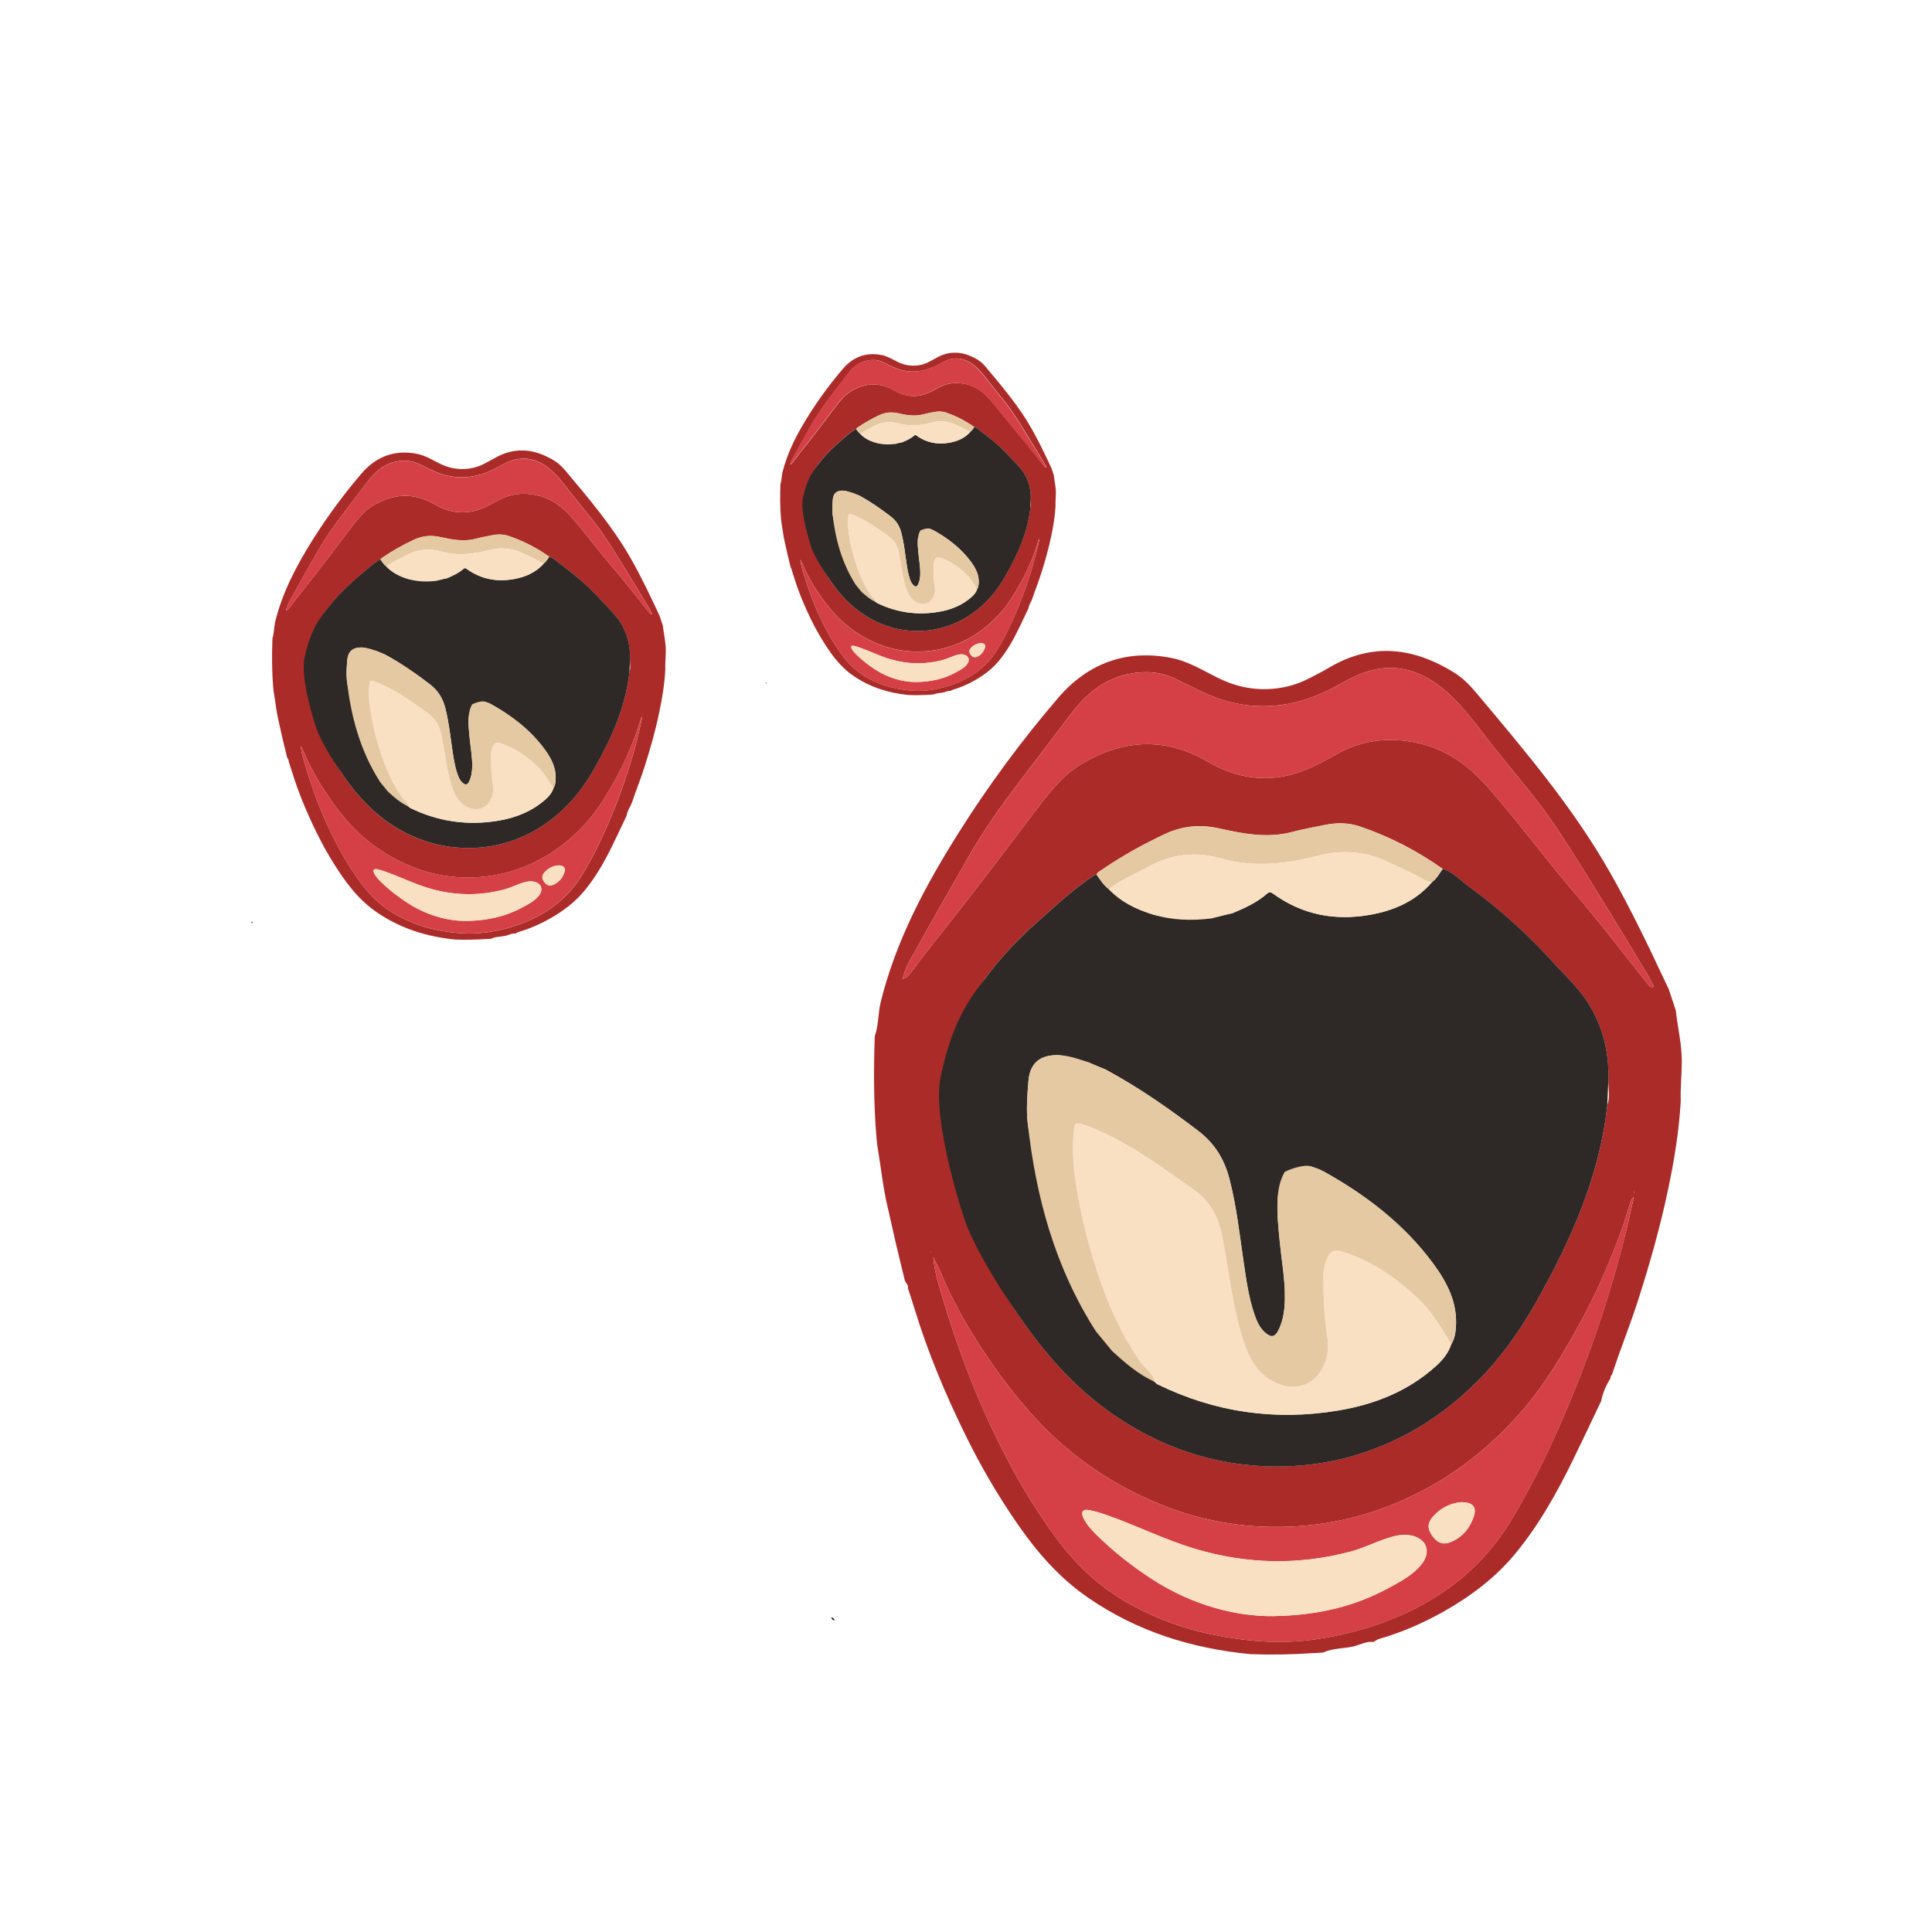 <?xml version="1.0" encoding="UTF-8"?> <svg xmlns="http://www.w3.org/2000/svg" xmlns:xlink="http://www.w3.org/1999/xlink" version="1.1" id="Calque_1" x="0px" y="0px" viewBox="0 0 425.2 425.2" style="enable-background:new 0 0 425.2 425.2;" xml:space="preserve"> <style type="text/css"> .st0{fill:#AB2B29;} .st1{fill:#2E2926;} .st2{fill:#D44045;} .st3{fill:#E5C9A3;} .st4{fill:#FAE0C2;} </style> <g> <path class="st0" d="M204.87,275.57l0.06,0.12l0.06-0.12H204.87z M359.73,262.42c-0.04-0.07-0.09-0.14-0.13-0.21 c-0.03,0.04-0.08,0.09-0.07,0.11c0.03,0.07,0.08,0.14,0.12,0.21C359.67,262.5,359.7,262.47,359.73,262.42 M359.6,263.43 c-0.75,0.56-0.73,1.05-0.86,1.47c-0.84,2.6-1.58,5.23-2.57,7.77c-2.38,6.14-4.96,12.18-8.14,17.97 c-3.83,6.99-7.85,13.86-13.07,19.88c-6.19,7.12-13.36,13.07-21.8,17.51c-8.61,4.53-17.7,7.18-27.33,7.85 c-10.37,0.72-20.52-0.78-30.17-4.68c-10.47-4.24-19.69-10.38-27.45-18.7c-4.39-4.71-8.24-9.8-11.79-15.15 c-3.65-5.52-6.88-11.25-9.42-17.36c-0.47-1.13-1.06-2.2-1.6-3.3c0.15,1.98,0.57,3.87,1.1,5.72c2.83,9.88,6.18,19.58,10.42,28.96 c4.37,9.66,9.42,18.9,15.76,27.43c4.46,6,9.87,10.93,16.4,14.46c5.43,2.93,11.21,5.1,17.3,6.38c7.73,1.63,15.52,2.28,23.34,1.12 c6.8-1.01,13.39-2.84,19.7-5.76c9.71-4.51,17.5-11.09,23.05-20.24c5.86-9.67,10.54-19.9,14.71-30.4 c4.04-10.17,7.41-20.53,10.12-31.12C358.12,270.11,358.79,266.93,359.6,263.43 M210.88,262.63c0.6,2.57,1.57,5.03,2.61,7.43 c3.16,7.26,7,14.16,11.54,20.66c5.85,8.38,12.66,15.79,21.23,21.43c11.08,7.29,23.27,10.92,36.55,10.57 c5.45-0.14,10.81-0.99,16.07-2.63c10.15-3.17,18.84-8.65,26.3-16.14c5.17-5.19,9.38-11.13,12.96-17.5 c7.6-13.52,13.9-27.52,15.59-43.18c0.67-1.85,0.21-3.75,0.24-5.62c0.18-6.06-1.2-11.7-4.46-16.88c-2.26-3.59-5.41-6.4-8.22-9.5 c-5.45-6.03-11.54-11.39-18.09-16.19c-1.84-1.35-3.41-3.14-5.7-3.85c-5.6-3.99-11.65-7.1-18.15-9.32 c-2.52-0.86-5.13-0.89-7.74-0.36c-2.38,0.49-4.79,0.9-7.14,1.53c-5.5,1.48-10.85,0.42-16.21-0.77c-4.14-0.92-8.09-0.55-11.98,1.29 c-4.85,2.29-9.51,4.88-13.93,7.92c-0.38,0.26-0.83,0.48-1.01,0.96c-0.44,0.02-0.74,0.28-1.09,0.52c-4.35,3-8.21,6.57-12.14,10.08 c-4.22,3.77-8.06,7.89-11.39,12.39c-4.58,6.2-7.55,13.17-8.54,20.95c-1.03,8.08-0.39,15.96,2.02,23.73 C210.15,261.06,210.65,261.81,210.88,262.63 M198.73,215.42c0.96-0.21,1.43-1.01,1.98-1.7c1.6-2.06,3.13-4.17,4.76-6.21 c7.54-9.39,14.78-19.01,22.05-28.59c2.98-3.92,5.92-7.97,10.19-10.59c9.19-5.61,18.55-6.28,28.12-0.7 c5.27,3.07,10.95,4.4,17.11,3.14c4.17-0.85,7.79-2.84,11.41-4.87c5.86-3.29,12.08-3.77,18.45-2.19c5.96,1.48,10.68,5.05,14.69,9.6 c6.59,7.47,12.46,15.53,18.95,23.09c5.64,6.57,10.86,13.5,16.28,20.26c0.27,0.34,0.52,0.8,1.31,0.49 c-0.64-1.15-1.19-2.25-1.83-3.31c-4-6.59-7.95-13.22-12.06-19.75c-3.5-5.57-6.88-11.23-10.85-16.51c-3.82-5.08-8-9.86-11.88-14.88 c-2.78-3.61-5.52-7.32-8.93-10.36c-5.25-4.68-11.33-6.74-18.26-4.33c-2.56,0.89-4.9,2.4-7.34,3.63 c-7.08,3.58-14.45,4.82-22.26,2.85c-4.32-1.09-8.14-3.31-12.12-5.18c-3.39-1.59-6.93-1.68-10.44-0.91 c-5.18,1.14-9.01,4.37-12.17,8.48c-3.72,4.85-7.37,9.75-11.09,14.59c-4.35,5.65-8.44,11.46-11.96,17.66 c-3.67,6.44-7.38,12.87-10.96,19.36c-1.22,2.2-2.65,4.34-3.21,6.87c-0.03,0.03-0.06,0.06-0.1,0.09c0.02,0.02,0.04,0.04,0.07,0.06 C198.67,215.49,198.7,215.46,198.73,215.42 M193.76,220.83c3.29-13.59,9.8-25.75,17.14-37.43c6.58-10.47,13.95-20.44,22-29.83 c6.52-7.59,14.94-10.73,24.94-8.76c3.71,0.73,6.94,2.77,10.29,4.42c4.82,2.38,9.84,3.05,15.08,1.88c1.69-0.38,3.3-0.99,4.84-1.78 c1.53-0.79,3.07-1.57,4.56-2.45c9.4-5.53,18.53-4.38,27.44,1.15c1.98,1.23,3.6,2.95,5.08,4.72c10.47,12.48,21.01,24.9,29.13,39.13 c4.8,8.42,8.94,17.17,13.05,25.94c0.51,1.54,1.01,3.07,1.51,4.6c0.39,3.69,1.31,7.3,1.31,11.07c0,2.96-0.33,5.91-0.23,8.87 c-0.36,6.49-1.42,12.89-2.74,19.22c-1.75,8.34-4.07,16.55-6.67,24.67c-1.31,4.08-2.86,8.08-4.3,12.12 c-0.48,1.39-0.95,2.78-1.43,4.18c-0.27,0.19-0.32,0.48-0.32,0.78c-0.98,1.56-1.7,3.22-2.06,5.03c-2.03,4.25-4.03,8.51-6.09,12.73 c-3.63,7.44-7.66,14.67-12.98,21.05c-4.31,5.17-9.66,9.17-15.51,12.49c-4.53,2.56-9.27,4.63-14.28,6.07 c-0.44,0.13-0.83,0.44-1.24,0.67c-1.47-0.2-2.8,0.54-4.13,0.9c-2.28,0.63-4.73,0.37-6.91,1.42c0,0-0.01,0-0.01,0 c-0.59,0.04-1.18,0.08-1.77,0.12c-0.25,0.01-0.49,0.02-0.74,0.02c-4.5,0.32-9,0.38-13.51,0.22c-12.95-1.24-25.01-5.01-35.79-12.46 c-6.11-4.22-10.94-9.67-15.18-15.76c-4.49-6.43-8.42-13.16-11.85-20.18c-4.34-8.86-8.16-17.95-11.05-27.4 c-0.48-1.58-1.01-3.15-1.52-4.72c0.17-0.74-0.5-1.15-0.69-1.75c-0.62-2.57-1.26-5.14-1.87-7.71c-0.68-2.93-1.3-5.86-1.99-8.78 c-0.96-4.08-1.35-8.27-2.07-12.39c-0.14-0.81-0.23-1.64-0.3-2.47c-0.63-7.45-0.64-14.92-0.38-22.4 C193.37,225.7,193.24,223.21,193.76,220.83"></path> <path class="st1" d="M243.69,235.59c0.13-0.19-8.39-3.31-10.75-3.36c-4.05-0.1-6.3,1.73-6.61,5.79c-0.23,3.01-0.49,6.04-0.16,9.07 c1.79,16.36,24.35,55.43,27.94,57.02c0.22,0.19,0.41,0.44,0.67,0.56c12.62,6.17,25.89,8.07,39.72,5.76 c7.99-1.33,15.34-4.22,21.46-9.72c1.51-1.36,2.81-2.89,3.44-4.89c0.71-1.08,0.9-2.3,1.01-3.54c0.46-5.51-1.93-10.06-5.04-14.27 c-6.41-8.64-14.75-15.02-24.08-20.2c-0.87-0.48-1.85-0.8-2.8-1.11c-1.77-0.58-7.12,4.8-7.26,6.73c-0.25,3.34,0.12,6.65,0.44,9.96 c0.4,4.08,1.16,8.13,1.12,12.25c-0.02,2.4-0.3,4.75-1.33,6.95c-0.82,1.75-1.71,1.91-3.14,0.59c-1.22-1.13-1.82-2.62-2.32-4.16 c-1.24-3.75-1.76-7.64-2.33-11.52c-0.89-6.05-1.55-12.14-3.1-18.09c-1.12-4.29-3.24-7.76-6.84-10.51 C257.33,244.02,250.77,239.43,243.69,235.59 M353.73,243.28c-1.69,15.66-7.99,29.66-15.59,43.18c-3.58,6.37-7.78,12.31-12.96,17.5 c-7.46,7.49-16.15,12.97-26.3,16.14c-5.26,1.64-10.62,2.48-16.07,2.63c-13.27,0.35-25.47-3.28-36.55-10.57 c-8.57-5.64-15.38-13.05-21.23-21.43c-4.54-6.51-8.9-13.21-12.06-20.48c-1.04-2.4-7.97-23.97-5.95-33.25 c1.63-7.5,3.75-14.21,9.7-21.52c3.32-4.5,7.17-8.62,11.39-12.39c3.93-3.52,7.78-7.08,12.14-10.08c0.35-0.24,0.65-0.49,1.09-0.52 c0.8,1.15,1.57,2.33,2.7,3.2c2.65,2.78,5.97,4.41,9.58,5.53c4.27,1.32,17.88,0,17.66-0.27c2.69-1.12,5.34-2.33,7.56-4.27 c0.61-0.54,0.95-0.31,1.48,0.08c6.32,4.56,13.4,5.88,20.98,4.6c5.38-0.91,10.24-2.99,13.9-7.27c1.04-0.74,1.58-1.88,2.32-2.87 c2.28,0.71,3.86,2.5,5.7,3.85c6.55,4.8,12.63,10.17,18.08,16.19c2.8,3.1,5.96,5.91,8.22,9.5c3.26,5.18,4.64,10.82,4.45,16.88"></path> <path class="st2" d="M321.47,330.61c-2.1,0.22-4.35,1.17-6.07,3.14c-1.33,1.52-1.3,2.78-0.01,4.48c1.13,1.5,2.46,1.84,4.23,1.01 c2.38-1.12,3.92-3.03,4.73-5.49C325.05,331.65,324.17,330.57,321.47,330.61 M280.18,355.68c10.23-0.18,18.16-2.25,25.55-6.26 c2.59-1.41,5.26-2.8,7.16-5.2c2.14-2.73,1.09-5.58-2.3-6.28c-2.07-0.43-4.02,0.16-5.93,0.82c-2.41,0.84-4.73,1.98-7.19,2.65 c-11.54,3.12-23.06,2.87-34.49-0.55c-6.67-2-12.91-5.15-19.48-7.44c-1.23-0.43-2.48-0.84-3.76-1.07c-1.44-0.27-1.92,0.4-1.3,1.72 c0.67,1.41,1.72,2.56,2.82,3.65c3.8,3.77,8,7.06,12.49,9.95C262.34,353.19,271.79,355.76,280.18,355.68 M359.6,263.43 c-0.81,3.5-1.48,6.67-2.28,9.81c-2.7,10.59-6.08,20.95-10.12,31.12c-4.18,10.5-8.86,20.74-14.72,30.41 c-5.55,9.15-13.33,15.73-23.04,20.24c-6.31,2.93-12.9,4.75-19.71,5.76c-7.82,1.16-15.6,0.51-23.34-1.12 c-6.09-1.29-11.87-3.46-17.3-6.38c-6.54-3.53-11.95-8.46-16.41-14.46c-6.34-8.53-11.38-17.77-15.76-27.43 c-4.25-9.38-7.59-19.08-10.42-28.96c-0.53-1.86-0.95-3.74-1.1-5.73c0.54,1.1,1.13,2.18,1.6,3.3c2.55,6.11,5.77,11.85,9.42,17.36 c3.54,5.35,7.39,10.45,11.79,15.15c7.75,8.31,16.98,14.46,27.45,18.7c9.66,3.91,19.8,5.4,30.17,4.68 c9.63-0.67,18.73-3.33,27.33-7.85c8.44-4.44,15.61-10.39,21.8-17.51c5.23-6.02,9.25-12.89,13.07-19.88 c3.17-5.8,5.75-11.84,8.14-17.97c0.99-2.54,1.73-5.17,2.57-7.77C358.87,264.48,358.85,263.99,359.6,263.43"></path> <path class="st2" d="M198.67,215.37c0.56-2.53,1.99-4.66,3.21-6.87c3.58-6.5,7.29-12.91,10.96-19.36 c3.53-6.2,7.62-12.01,11.96-17.66c3.73-4.84,7.37-9.74,11.09-14.59c3.15-4.11,6.99-7.35,12.17-8.48c3.52-0.77,7.05-0.68,10.44,0.91 c3.98,1.86,7.8,4.08,12.12,5.17c7.81,1.98,15.17,0.73,22.26-2.85c2.44-1.23,4.78-2.74,7.34-3.63c6.93-2.41,13-0.35,18.26,4.33 c3.41,3.04,6.15,6.75,8.93,10.36c3.88,5.03,8.06,9.81,11.88,14.89c3.97,5.28,7.35,10.93,10.85,16.51 c4.11,6.53,8.06,13.16,12.06,19.75c0.64,1.05,1.19,2.15,1.82,3.31c-0.78,0.3-1.03-0.16-1.3-0.49 c-5.41-6.76-10.63-13.69-16.28-20.26c-6.49-7.56-12.36-15.62-18.95-23.09c-4.02-4.55-8.74-8.12-14.69-9.6 c-6.37-1.58-12.59-1.1-18.45,2.19c-3.62,2.03-7.24,4.03-11.41,4.87c-6.16,1.25-11.84-0.08-17.11-3.15 c-9.57-5.57-18.93-4.91-28.12,0.71c-4.27,2.61-7.22,6.66-10.19,10.59c-7.28,9.59-14.52,19.2-22.05,28.59 c-1.63,2.03-3.17,4.15-4.77,6.21c-0.54,0.69-1.01,1.49-1.98,1.7L198.67,215.37z"></path> <path class="st3" d="M244.04,195.7c-1.13-0.87-1.9-2.05-2.7-3.2c0.19-0.48,0.63-0.7,1.01-0.97c4.42-3.03,9.08-5.63,13.93-7.92 c3.89-1.84,7.85-2.21,11.98-1.29c5.36,1.19,10.7,2.25,16.21,0.77c2.35-0.63,4.75-1.04,7.14-1.53c2.61-0.54,5.22-0.51,7.74,0.36 c6.5,2.22,12.55,5.33,18.15,9.32c-0.74,0.99-1.28,2.13-2.32,2.87c-0.61,0.01-1.18-0.12-1.7-0.44c-2.39-1.46-5-2.5-7.5-3.73 c-5.05-2.49-10.32-3.04-15.76-1.63c-7.15,1.85-14.25,2.67-21.56,0.61c-5.37-1.51-10.67-1.02-15.69,1.73 C249.98,192.29,246.76,193.56,244.04,195.7"></path> <path class="st2" d="M359.73,262.42c-0.03,0.04-0.05,0.08-0.08,0.12c-0.04-0.07-0.1-0.13-0.12-0.21c-0.01-0.03,0.05-0.08,0.08-0.12 C359.64,262.29,359.69,262.36,359.73,262.42"></path> </g> <polygon class="st2" points="204.87,275.57 204.93,275.69 204.98,275.57 "></polygon> <g> <path class="st2" d="M198.73,215.42c-0.03,0.03-0.06,0.07-0.09,0.1c-0.02-0.02-0.04-0.04-0.06-0.06c0.03-0.03,0.06-0.06,0.1-0.09 L198.73,215.42"></path> <path class="st1" d="M182.95,355.94c0.42,0.05,0.66,0.29,0.73,0.7C183.26,356.6,183.01,356.36,182.95,355.94"></path> <path class="st4" d="M319.4,295.82c-0.63,2-1.93,3.53-3.44,4.89c-6.12,5.5-13.47,8.39-21.46,9.72c-13.84,2.31-27.1,0.41-39.72-5.76 c-0.25-0.12-0.44-0.37-0.67-0.56c-0.38-1.88-2.07-2.83-3.07-4.26c-4.16-5.93-7.07-12.47-9.36-19.29 c-2.23-6.65-3.88-13.44-4.95-20.38c-0.61-3.95-0.8-7.89-0.34-11.87c0.12-1.01,0.56-1.18,1.43-0.95c1.67,0.44,3.25,1.14,4.82,1.86 c7.21,3.32,13.55,8,19.99,12.56c3.72,2.63,5.55,6.07,6.38,10.41c1.39,7.21,2.14,14.54,4.24,21.62c1.22,4.13,2.78,8,6.83,10.19 c3.82,2.06,7.88,1.42,10.14-1.58c1.8-2.4,2.37-5.2,1.9-8.11c-0.72-4.47-0.85-8.97-0.87-13.48c0-1.39,0.38-2.71,0.9-3.97 c0.57-1.39,1.49-1.92,3.11-1.42c6.46,1.98,11.85,5.69,16.7,10.24C315.05,288.57,317.21,292.22,319.4,295.82"></path> <path class="st3" d="M319.4,295.82c-2.19-3.61-4.34-7.26-7.44-10.16c-4.86-4.55-10.24-8.26-16.7-10.24 c-1.62-0.5-2.54,0.04-3.11,1.42c-0.53,1.26-0.91,2.59-0.9,3.97c0.01,4.51,0.14,9.01,0.87,13.48c0.47,2.92-0.1,5.71-1.9,8.11 c-2.25,3.01-6.32,3.64-10.14,1.58c-4.05-2.19-5.61-6.06-6.83-10.19c-2.1-7.07-2.85-14.41-4.24-21.62 c-0.84-4.34-2.66-7.78-6.38-10.41c-6.44-4.56-12.78-9.24-19.99-12.56c-1.56-0.72-3.14-1.41-4.82-1.86 c-0.87-0.23-1.31-0.07-1.43,0.95c-0.46,3.98-0.27,7.93,0.34,11.87c1.07,6.94,2.72,13.73,4.95,20.38 c2.29,6.83,5.21,13.36,9.36,19.29c1,1.43,2.69,2.38,3.07,4.26c-3.59-1.58-6.47-4.14-9.33-6.72c-1.2-1.45-2.39-2.91-3.59-4.36 c-8.99-14.01-13.23-29.57-15.02-45.93c-0.33-3.03-0.07-6.06,0.16-9.07c0.31-4.06,2.56-5.9,6.61-5.79c2.36,0.06,4.52,0.92,6.73,1.59 c1.34,0.59,2.68,1.19,4.02,1.78c7.07,3.84,13.63,8.42,20.02,13.3c3.6,2.75,5.72,6.23,6.84,10.51c1.55,5.95,2.21,12.03,3.1,18.09 c0.57,3.88,1.09,7.77,2.33,11.52c0.51,1.53,1.11,3.03,2.32,4.16c1.42,1.32,2.32,1.16,3.14-0.59c1.03-2.2,1.31-4.55,1.33-6.95 c0.04-4.12-0.72-8.17-1.12-12.25c-0.32-3.31-0.69-6.62-0.44-9.96c0.14-1.93,0.55-3.75,1.49-5.45c0.22-0.24,4-1.85,5.77-1.28 c0.96,0.31,1.93,0.63,2.8,1.11c9.33,5.18,17.67,11.56,24.08,20.2c3.12,4.2,5.5,8.76,5.04,14.27 C320.3,293.52,320.1,294.74,319.4,295.82"></path> <path class="st4" d="M244.04,195.7c2.72-2.14,5.94-3.4,8.94-5.05c5.02-2.75,10.32-3.24,15.69-1.73c7.31,2.05,14.41,1.24,21.56-0.61 c5.44-1.41,10.71-0.86,15.76,1.63c2.5,1.24,5.11,2.27,7.5,3.73c0.52,0.32,1.09,0.45,1.7,0.44c-3.66,4.28-8.52,6.36-13.89,7.27 c-7.57,1.28-14.66-0.05-20.98-4.6c-0.54-0.39-0.88-0.62-1.48-0.08c-2.22,1.95-4.87,3.15-7.56,4.27c-1.54,0.39-3.09,0.77-4.63,1.16 c-4.4,0.54-8.76,0.42-13.03-0.9C250.01,200.11,246.69,198.48,244.04,195.7"></path> <path class="st4" d="M280.18,355.68c-8.39,0.08-17.85-2.5-26.43-8.01c-4.49-2.89-8.69-6.18-12.49-9.95 c-1.1-1.09-2.15-2.24-2.82-3.65c-0.62-1.32-0.14-1.99,1.3-1.72c1.28,0.24,2.53,0.64,3.76,1.07c6.57,2.29,12.81,5.44,19.48,7.44 c11.43,3.42,22.96,3.67,34.49,0.55c2.46-0.66,4.78-1.8,7.19-2.65c1.91-0.66,3.86-1.25,5.93-0.82c3.39,0.7,4.45,3.55,2.3,6.28 c-1.89,2.4-4.56,3.79-7.15,5.2C298.35,353.44,290.41,355.5,280.18,355.68"></path> <path class="st4" d="M321.47,330.61c2.7-0.04,3.58,1.04,2.88,3.14c-0.81,2.46-2.35,4.37-4.73,5.49c-1.77,0.83-3.1,0.49-4.23-1.01 c-1.28-1.7-1.31-2.97,0.01-4.49C317.12,331.78,319.37,330.82,321.47,330.61"></path> <path class="st0" d="M65.95,163.63l0.03,0.06l0.03-0.06H65.95z M141.45,157.22c-0.02-0.03-0.04-0.07-0.06-0.1 c-0.01,0.02-0.04,0.05-0.04,0.06c0.01,0.04,0.04,0.07,0.06,0.1C141.42,157.26,141.44,157.24,141.45,157.22 M141.38,157.71 c-0.37,0.27-0.35,0.51-0.42,0.72c-0.41,1.27-0.77,2.55-1.25,3.79c-1.16,2.99-2.42,5.93-3.97,8.76c-1.87,3.41-3.82,6.76-6.37,9.69 c-3.02,3.47-6.51,6.37-10.63,8.54c-4.2,2.21-8.63,3.5-13.33,3.83c-5.06,0.35-10-0.38-14.71-2.28c-5.1-2.07-9.6-5.06-13.38-9.12 c-2.14-2.29-4.02-4.78-5.74-7.39c-1.78-2.69-3.35-5.49-4.59-8.46c-0.23-0.55-0.52-1.07-0.78-1.61c0.08,0.97,0.28,1.89,0.54,2.79 c1.38,4.82,3.01,9.55,5.08,14.12c2.13,4.71,4.59,9.21,7.68,13.37c2.17,2.93,4.81,5.33,8,7.05c2.65,1.43,5.46,2.49,8.43,3.11 c3.77,0.8,7.57,1.11,11.38,0.55c3.32-0.49,6.53-1.38,9.61-2.81c4.74-2.2,8.53-5.4,11.24-9.87c2.86-4.71,5.14-9.7,7.18-14.82 c1.97-4.96,3.61-10.01,4.93-15.17C140.66,160.96,140.99,159.42,141.38,157.71 M68.89,157.32c0.29,1.25,0.76,2.46,1.27,3.62 c1.54,3.54,3.41,6.9,5.62,10.08c2.85,4.09,6.17,7.7,10.35,10.45c5.4,3.55,11.35,5.32,17.82,5.15c2.66-0.07,5.27-0.48,7.83-1.28 c4.95-1.55,9.19-4.22,12.82-7.87c2.52-2.53,4.57-5.42,6.32-8.53c3.71-6.59,6.78-13.42,7.6-21.05c0.33-0.9,0.1-1.83,0.12-2.74 c0.09-2.96-0.58-5.7-2.17-8.23c-1.1-1.75-2.64-3.12-4.01-4.63c-2.66-2.94-5.62-5.55-8.81-7.89c-0.9-0.66-1.67-1.53-2.78-1.87 c-2.73-1.94-5.68-3.46-8.85-4.54c-1.23-0.42-2.5-0.43-3.77-0.17c-1.16,0.24-2.34,0.44-3.48,0.75c-2.68,0.72-5.29,0.21-7.9-0.37 c-2.02-0.45-3.95-0.27-5.84,0.63c-2.36,1.12-4.64,2.38-6.79,3.86c-0.19,0.13-0.4,0.24-0.49,0.47c-0.21,0.01-0.36,0.13-0.53,0.25 c-2.12,1.46-4,3.2-5.91,4.92c-2.06,1.84-3.93,3.84-5.55,6.04c-2.23,3.02-3.68,6.42-4.16,10.21c-0.5,3.94-0.19,7.78,0.98,11.57 C68.53,156.55,68.77,156.92,68.89,157.32 M62.96,134.31c0.47-0.1,0.7-0.49,0.96-0.83c0.78-1,1.53-2.03,2.32-3.03 c3.67-4.58,7.2-9.26,10.75-13.94c1.45-1.91,2.89-3.89,4.97-5.16c4.48-2.74,9.04-3.06,13.71-0.35c2.57,1.5,5.33,2.14,8.34,1.54 c2.03-0.41,3.8-1.39,5.56-2.38c2.86-1.6,5.89-1.84,8.99-1.07c2.9,0.72,5.21,2.46,7.17,4.68c3.21,3.64,6.07,7.57,9.24,11.25 c2.75,3.2,5.3,6.58,7.94,9.87c0.13,0.17,0.25,0.39,0.64,0.24c-0.31-0.56-0.58-1.1-0.89-1.61c-1.95-3.22-3.88-6.45-5.88-9.63 c-1.71-2.72-3.35-5.47-5.29-8.05c-1.86-2.48-3.9-4.81-5.79-7.26c-1.36-1.76-2.69-3.57-4.35-5.05c-2.56-2.28-5.52-3.29-8.9-2.11 c-1.25,0.43-2.39,1.17-3.58,1.77c-3.45,1.74-7.05,2.35-10.85,1.39c-2.1-0.53-3.97-1.62-5.91-2.52c-1.66-0.77-3.38-0.82-5.09-0.44 c-2.52,0.55-4.4,2.13-5.93,4.13c-1.81,2.36-3.59,4.75-5.41,7.11c-2.12,2.75-4.11,5.59-5.83,8.61c-1.79,3.14-3.6,6.27-5.34,9.44 c-0.59,1.08-1.29,2.12-1.56,3.35c-0.02,0.01-0.03,0.03-0.05,0.05c0.01,0.01,0.02,0.02,0.03,0.03 C62.93,134.34,62.94,134.32,62.96,134.31 M60.54,136.94c1.6-6.62,4.77-12.55,8.35-18.25c3.21-5.1,6.8-9.96,10.73-14.54 c3.18-3.7,7.28-5.23,12.16-4.27c1.81,0.36,3.38,1.35,5.02,2.16c2.35,1.16,4.8,1.49,7.35,0.92c0.82-0.18,1.61-0.48,2.36-0.87 c0.75-0.39,1.5-0.77,2.22-1.19c4.58-2.7,9.03-2.14,13.38,0.56c0.96,0.6,1.75,1.44,2.48,2.3c5.1,6.08,10.24,12.14,14.2,19.08 c2.34,4.11,4.36,8.37,6.36,12.65c0.25,0.75,0.49,1.5,0.74,2.24c0.19,1.8,0.64,3.56,0.64,5.4c0,1.44-0.16,2.88-0.11,4.32 c-0.17,3.16-0.69,6.28-1.34,9.37c-0.85,4.07-1.98,8.07-3.25,12.03c-0.64,1.99-1.39,3.94-2.1,5.91c-0.23,0.68-0.46,1.36-0.7,2.03 c-0.13,0.09-0.16,0.23-0.16,0.38c-0.47,0.76-0.83,1.57-1,2.45c-0.99,2.07-1.97,4.14-2.97,6.21c-1.77,3.63-3.73,7.15-6.32,10.26 c-2.1,2.52-4.71,4.47-7.56,6.08c-2.21,1.25-4.52,2.26-6.96,2.96c-0.22,0.06-0.4,0.22-0.6,0.33c-0.72-0.1-1.37,0.26-2.01,0.44 c-1.11,0.31-2.31,0.18-3.37,0.7c0,0,0,0,0,0c-0.29,0.02-0.58,0.04-0.86,0.06c-0.12,0-0.24,0.01-0.36,0.01 c-2.19,0.15-4.39,0.18-6.58,0.11c-6.31-0.6-12.19-2.44-17.45-6.07c-2.98-2.06-5.33-4.71-7.4-7.68c-2.19-3.13-4.1-6.42-5.78-9.84 c-2.11-4.32-3.98-8.75-5.39-13.36c-0.24-0.77-0.49-1.53-0.74-2.3c0.08-0.36-0.24-0.56-0.34-0.85c-0.3-1.25-0.62-2.5-0.91-3.76 c-0.33-1.42-0.64-2.86-0.97-4.28c-0.47-1.99-0.66-4.03-1.01-6.04c-0.07-0.4-0.11-0.8-0.15-1.2c-0.31-3.63-0.31-7.27-0.18-10.92 C60.35,139.31,60.28,138.1,60.54,136.94"></path> <path class="st1" d="M84.88,144.14c0.06-0.09-4.09-1.61-5.24-1.64c-1.98-0.05-3.07,0.85-3.22,2.83c-0.11,1.47-0.24,2.95-0.08,4.42 c0.87,7.98,11.87,27.02,13.62,27.8c0.11,0.09,0.2,0.21,0.32,0.27c6.15,3.01,12.62,3.93,19.36,2.81c3.89-0.65,7.47-2.06,10.46-4.74 c0.74-0.66,1.37-1.41,1.68-2.38c0.34-0.52,0.44-1.12,0.49-1.73c0.22-2.68-0.94-4.91-2.46-6.95c-3.13-4.21-7.19-7.32-11.74-9.85 c-0.43-0.24-0.9-0.39-1.37-0.54c-0.87-0.28-3.47,2.34-3.54,3.28c-0.12,1.63,0.06,3.24,0.22,4.86c0.19,1.99,0.56,3.96,0.55,5.97 c-0.01,1.17-0.15,2.32-0.65,3.39c-0.4,0.86-0.84,0.93-1.53,0.29c-0.59-0.55-0.89-1.28-1.13-2.03c-0.6-1.83-0.86-3.72-1.13-5.62 c-0.43-2.95-0.75-5.92-1.51-8.82c-0.55-2.09-1.58-3.78-3.33-5.12C91.53,148.25,88.33,146.01,84.88,144.14 M138.53,147.89 c-0.82,7.63-3.89,14.46-7.6,21.05c-1.75,3.11-3.8,6-6.32,8.53c-3.64,3.65-7.87,6.32-12.82,7.87c-2.56,0.8-5.18,1.21-7.83,1.28 c-6.47,0.17-12.42-1.6-17.82-5.15c-4.18-2.75-7.5-6.36-10.35-10.44c-2.21-3.18-4.34-6.44-5.88-9.98 c-0.51-1.17-3.88-11.69-2.9-16.21c0.8-3.65,1.83-6.93,4.73-10.49c1.62-2.2,3.5-4.2,5.55-6.04c1.92-1.71,3.8-3.45,5.92-4.92 c0.17-0.12,0.32-0.24,0.53-0.25c0.39,0.56,0.76,1.14,1.32,1.56c1.29,1.36,2.91,2.15,4.67,2.7c2.08,0.64,8.71,0,8.61-0.13 c1.31-0.55,2.6-1.13,3.68-2.08c0.3-0.26,0.46-0.15,0.73,0.04c3.08,2.22,6.54,2.87,10.23,2.24c2.62-0.44,4.99-1.45,6.78-3.54 c0.51-0.36,0.77-0.92,1.13-1.4c1.11,0.35,1.88,1.22,2.78,1.87c3.19,2.34,6.16,4.96,8.81,7.89c1.37,1.51,2.9,2.88,4.01,4.63 c1.59,2.52,2.26,5.27,2.17,8.23"></path> <path class="st2" d="M122.8,190.46c-1.03,0.11-2.12,0.57-2.96,1.53c-0.65,0.74-0.63,1.35,0,2.19c0.55,0.73,1.2,0.9,2.06,0.49 c1.16-0.55,1.91-1.48,2.31-2.67C124.54,190.97,124.11,190.44,122.8,190.46 M102.67,202.68c4.98-0.09,8.85-1.1,12.45-3.05 c1.26-0.69,2.56-1.36,3.49-2.53c1.05-1.33,0.53-2.72-1.12-3.06c-1.01-0.21-1.96,0.08-2.89,0.4c-1.18,0.41-2.31,0.97-3.5,1.29 c-5.62,1.52-11.24,1.4-16.81-0.27c-3.25-0.97-6.3-2.51-9.5-3.63c-0.6-0.21-1.21-0.41-1.83-0.52c-0.7-0.13-0.93,0.19-0.63,0.84 c0.32,0.69,0.84,1.25,1.37,1.78c1.85,1.84,3.9,3.44,6.09,4.85C93.97,201.47,98.58,202.72,102.67,202.68 M141.38,157.71 c-0.4,1.71-0.72,3.25-1.11,4.78c-1.32,5.16-2.96,10.21-4.93,15.17c-2.04,5.12-4.32,10.11-7.18,14.82 c-2.71,4.46-6.5,7.67-11.24,9.87c-3.08,1.43-6.29,2.32-9.61,2.81c-3.81,0.57-7.61,0.25-11.38-0.55c-2.97-0.63-5.79-1.68-8.43-3.11 c-3.19-1.72-5.82-4.12-8-7.05c-3.09-4.16-5.55-8.66-7.68-13.37c-2.07-4.57-3.7-9.3-5.08-14.12c-0.26-0.9-0.46-1.82-0.54-2.79 c0.26,0.53,0.55,1.06,0.78,1.61c1.24,2.98,2.81,5.78,4.59,8.46c1.73,2.61,3.61,5.09,5.75,7.39c3.78,4.05,8.28,7.05,13.38,9.12 c4.71,1.9,9.65,2.63,14.71,2.28c4.69-0.33,9.13-1.62,13.33-3.83c4.11-2.16,7.61-5.06,10.63-8.54c2.55-2.93,4.51-6.28,6.37-9.69 c1.55-2.83,2.8-5.77,3.97-8.76c0.48-1.24,0.84-2.52,1.25-3.79C141.03,158.22,141.02,157.98,141.38,157.71"></path> <path class="st2" d="M62.93,134.28c0.27-1.23,0.97-2.27,1.56-3.35c1.74-3.17,3.55-6.3,5.34-9.44c1.72-3.02,3.71-5.86,5.84-8.61 c1.82-2.36,3.59-4.75,5.41-7.11c1.54-2,3.41-3.58,5.93-4.13c1.72-0.38,3.44-0.33,5.09,0.44c1.94,0.91,3.8,1.99,5.91,2.52 c3.81,0.96,7.4,0.35,10.85-1.39c1.19-0.6,2.33-1.34,3.58-1.77c3.38-1.17,6.34-0.17,8.9,2.11c1.66,1.48,3,3.29,4.35,5.05 c1.89,2.45,3.93,4.78,5.79,7.25c1.94,2.58,3.58,5.33,5.29,8.05c2,3.18,3.93,6.41,5.88,9.63c0.31,0.51,0.58,1.05,0.89,1.61 c-0.38,0.15-0.51-0.08-0.64-0.24c-2.64-3.3-5.18-6.67-7.93-9.88c-3.17-3.68-6.02-7.61-9.24-11.25c-1.96-2.22-4.26-3.96-7.16-4.68 c-3.1-0.77-6.14-0.53-8.99,1.07c-1.76,0.99-3.53,1.96-5.56,2.37c-3.01,0.61-5.77-0.04-8.34-1.53c-4.67-2.72-9.23-2.39-13.71,0.34 c-2.08,1.27-3.52,3.25-4.97,5.16c-3.55,4.67-7.08,9.36-10.75,13.94c-0.8,0.99-1.55,2.02-2.32,3.03c-0.26,0.34-0.49,0.73-0.96,0.83 L62.93,134.28z"></path> <path class="st3" d="M85.05,124.69c-0.55-0.43-0.93-1-1.32-1.56c0.09-0.23,0.31-0.34,0.5-0.47c2.15-1.48,4.43-2.74,6.79-3.86 c1.9-0.89,3.82-1.08,5.84-0.63c2.61,0.58,5.22,1.1,7.9,0.37c1.15-0.31,2.32-0.51,3.48-0.75c1.27-0.26,2.55-0.24,3.77,0.17 c3.17,1.08,6.12,2.6,8.85,4.54c-0.36,0.48-0.62,1.04-1.13,1.4c-0.3,0-0.58-0.06-0.83-0.22c-1.16-0.71-2.43-1.22-3.65-1.82 c-2.46-1.22-5.03-1.48-7.68-0.79c-3.48,0.9-6.95,1.3-10.51,0.3c-2.62-0.74-5.2-0.5-7.65,0.84 C87.94,123.03,86.38,123.65,85.05,124.69"></path> <path class="st2" d="M141.45,157.22c-0.01,0.02-0.03,0.04-0.04,0.06c-0.02-0.03-0.05-0.06-0.06-0.1c0-0.01,0.02-0.04,0.04-0.06 C141.41,157.15,141.43,157.19,141.45,157.22"></path> </g> <polygon class="st2" points="65.96,163.63 65.98,163.69 66.01,163.63 "></polygon> <g> <path class="st2" d="M62.96,134.31c-0.01,0.02-0.03,0.03-0.04,0.05c-0.01-0.01-0.02-0.02-0.03-0.03c0.02-0.02,0.03-0.03,0.05-0.05 L62.96,134.31"></path> <path class="st1" d="M55.27,202.81c0.21,0.02,0.32,0.14,0.35,0.34C55.42,203.13,55.3,203.01,55.27,202.81"></path> <path class="st4" d="M121.79,173.5c-0.3,0.97-0.94,1.72-1.68,2.38c-2.99,2.68-6.57,4.09-10.46,4.74 c-6.74,1.12-13.21,0.2-19.36-2.81c-0.12-0.06-0.22-0.18-0.32-0.27c-0.19-0.92-1.01-1.38-1.5-2.08c-2.03-2.89-3.45-6.08-4.57-9.4 c-1.09-3.24-1.89-6.55-2.41-9.93c-0.3-1.92-0.39-3.85-0.17-5.79c0.06-0.49,0.27-0.58,0.69-0.46c0.82,0.22,1.59,0.56,2.35,0.91 c3.51,1.62,6.6,3.9,9.74,6.12c1.81,1.28,2.7,2.96,3.11,5.08c0.68,3.51,1.04,7.09,2.07,10.54c0.6,2.01,1.36,3.9,3.33,4.97 c1.86,1,3.84,0.7,4.94-0.77c0.88-1.17,1.16-2.54,0.93-3.96c-0.35-2.18-0.41-4.37-0.42-6.57c0-0.68,0.18-1.32,0.44-1.94 c0.28-0.68,0.73-0.94,1.52-0.69c3.15,0.97,5.78,2.78,8.14,4.99C119.67,169.96,120.72,171.74,121.79,173.5"></path> <path class="st3" d="M121.79,173.5c-1.06-1.76-2.12-3.54-3.63-4.95c-2.37-2.22-4.99-4.03-8.14-4.99c-0.79-0.24-1.24,0.02-1.52,0.69 c-0.25,0.62-0.44,1.26-0.44,1.94c0.01,2.2,0.07,4.39,0.42,6.57c0.23,1.42-0.05,2.78-0.93,3.96c-1.1,1.47-3.08,1.77-4.94,0.77 c-1.97-1.06-2.73-2.95-3.33-4.97c-1.02-3.45-1.39-7.02-2.07-10.54c-0.41-2.12-1.3-3.79-3.11-5.08c-3.14-2.22-6.23-4.51-9.74-6.12 c-0.76-0.35-1.53-0.69-2.35-0.91c-0.42-0.11-0.64-0.03-0.69,0.46c-0.23,1.94-0.13,3.86,0.17,5.79c0.52,3.38,1.33,6.69,2.41,9.93 c1.12,3.33,2.54,6.51,4.57,9.41c0.49,0.7,1.31,1.16,1.5,2.08c-1.75-0.77-3.16-2.02-4.55-3.28c-0.58-0.71-1.16-1.42-1.75-2.13 c-4.38-6.83-6.45-14.42-7.32-22.39c-0.16-1.48-0.03-2.95,0.08-4.42c0.15-1.98,1.25-2.88,3.22-2.83c1.15,0.03,2.2,0.45,3.28,0.77 c0.65,0.29,1.31,0.58,1.96,0.87c3.45,1.87,6.65,4.11,9.76,6.48c1.75,1.34,2.79,3.04,3.33,5.13c0.76,2.9,1.08,5.87,1.51,8.82 c0.28,1.89,0.53,3.79,1.13,5.62c0.25,0.75,0.54,1.48,1.13,2.03c0.69,0.64,1.13,0.57,1.53-0.29c0.5-1.07,0.64-2.22,0.65-3.39 c0.02-2.01-0.35-3.98-0.55-5.97c-0.16-1.62-0.34-3.23-0.22-4.86c0.07-0.94,0.27-1.83,0.72-2.66c0.11-0.12,1.95-0.9,2.82-0.62 c0.46,0.15,0.94,0.31,1.37,0.54c4.55,2.52,8.62,5.64,11.74,9.85c1.52,2.05,2.68,4.27,2.46,6.95 C122.23,172.38,122.13,172.98,121.79,173.5"></path> <path class="st4" d="M85.05,124.69c1.33-1.04,2.9-1.66,4.36-2.46c2.45-1.34,5.04-1.58,7.65-0.84c3.56,1,7.03,0.6,10.51-0.3 c2.65-0.69,5.22-0.42,7.68,0.79c1.22,0.6,2.49,1.11,3.65,1.82c0.25,0.16,0.53,0.22,0.83,0.22c-1.79,2.09-4.16,3.1-6.78,3.54 c-3.69,0.63-7.14-0.02-10.23-2.24c-0.26-0.19-0.43-0.3-0.72-0.04c-1.08,0.95-2.37,1.54-3.68,2.08c-0.75,0.19-1.51,0.38-2.26,0.57 c-2.14,0.26-4.27,0.21-6.35-0.44C87.96,126.84,86.34,126.05,85.05,124.69"></path> <path class="st4" d="M102.67,202.68c-4.09,0.04-8.7-1.22-12.89-3.91c-2.19-1.41-4.24-3.01-6.09-4.85 c-0.54-0.53-1.05-1.09-1.37-1.78c-0.3-0.64-0.07-0.97,0.63-0.84c0.62,0.12,1.23,0.31,1.83,0.52c3.2,1.12,6.25,2.65,9.5,3.63 c5.57,1.67,11.19,1.79,16.81,0.27c1.2-0.32,2.33-0.88,3.5-1.29c0.93-0.32,1.88-0.61,2.89-0.4c1.66,0.35,2.17,1.73,1.12,3.06 c-0.92,1.17-2.23,1.85-3.49,2.54C111.52,201.59,107.66,202.6,102.67,202.68"></path> <path class="st4" d="M122.8,190.46c1.31-0.02,1.74,0.51,1.4,1.53c-0.4,1.2-1.15,2.13-2.31,2.67c-0.86,0.41-1.51,0.24-2.06-0.49 c-0.63-0.83-0.64-1.45,0-2.19C120.68,191.03,121.77,190.56,122.8,190.46"></path> <path class="st0" d="M175.97,122.77l0.02,0.04l0.02-0.04H175.97z M228.82,118.28c-0.01-0.02-0.03-0.05-0.04-0.07 c-0.01,0.01-0.03,0.03-0.03,0.04c0.01,0.03,0.03,0.05,0.04,0.07C228.8,118.31,228.81,118.29,228.82,118.28 M228.77,118.62 c-0.26,0.19-0.25,0.36-0.29,0.5c-0.29,0.88-0.54,1.78-0.87,2.65c-0.81,2.09-1.69,4.16-2.78,6.13c-1.31,2.38-2.68,4.73-4.46,6.78 c-2.11,2.43-4.56,4.46-7.44,5.98c-2.94,1.54-6.04,2.45-9.33,2.68c-3.54,0.25-7-0.27-10.3-1.6c-3.57-1.45-6.72-3.54-9.37-6.38 c-1.5-1.61-2.81-3.35-4.02-5.17c-1.25-1.88-2.35-3.84-3.22-5.92c-0.16-0.39-0.36-0.75-0.55-1.13c0.05,0.68,0.2,1.32,0.38,1.95 c0.97,3.37,2.11,6.68,3.56,9.88c1.49,3.3,3.21,6.45,5.38,9.36c1.52,2.05,3.37,3.73,5.6,4.94c1.85,1,3.82,1.74,5.9,2.18 c2.64,0.56,5.3,0.78,7.96,0.38c2.32-0.35,4.57-0.97,6.72-1.97c3.31-1.54,5.97-3.78,7.87-6.91c2-3.3,3.6-6.79,5.02-10.37 c1.38-3.47,2.53-7.01,3.45-10.62C228.27,120.9,228.5,119.82,228.77,118.62 M178.02,118.35c0.21,0.88,0.54,1.72,0.89,2.54 c1.08,2.48,2.39,4.83,3.94,7.05c1.99,2.86,4.32,5.39,7.24,7.31c3.78,2.49,7.94,3.72,12.47,3.61c1.86-0.05,3.69-0.34,5.48-0.9 c3.47-1.08,6.43-2.95,8.98-5.51c1.77-1.77,3.2-3.8,4.42-5.97c2.59-4.62,4.74-9.39,5.32-14.74c0.23-0.63,0.07-1.28,0.08-1.92 c0.06-2.07-0.41-4-1.52-5.76c-0.77-1.22-1.85-2.18-2.81-3.24c-1.86-2.06-3.94-3.89-6.17-5.53c-0.63-0.46-1.16-1.07-1.94-1.31 c-1.91-1.36-3.98-2.42-6.2-3.18c-0.86-0.29-1.75-0.3-2.64-0.12c-0.81,0.17-1.64,0.31-2.44,0.52c-1.88,0.5-3.7,0.14-5.53-0.26 c-1.41-0.31-2.76-0.19-4.09,0.44c-1.66,0.78-3.25,1.67-4.75,2.7c-0.13,0.09-0.28,0.17-0.35,0.33c-0.15,0.01-0.25,0.1-0.37,0.18 c-1.48,1.02-2.8,2.24-4.14,3.44c-1.44,1.29-2.75,2.69-3.89,4.23c-1.56,2.12-2.58,4.5-2.91,7.15c-0.35,2.76-0.13,5.45,0.69,8.1 C177.77,117.81,177.94,118.07,178.02,118.35 M173.87,102.24c0.33-0.07,0.49-0.34,0.67-0.58c0.55-0.7,1.07-1.42,1.63-2.12 c2.57-3.2,5.04-6.49,7.53-9.76c1.02-1.34,2.02-2.72,3.48-3.61c3.13-1.91,6.33-2.14,9.6-0.24c1.8,1.05,3.74,1.5,5.84,1.07 c1.42-0.29,2.66-0.97,3.89-1.66c2-1.12,4.12-1.29,6.3-0.75c2.03,0.51,3.64,1.72,5.01,3.28c2.25,2.55,4.25,5.3,6.47,7.88 c1.93,2.24,3.71,4.6,5.56,6.91c0.09,0.12,0.18,0.27,0.45,0.17c-0.22-0.4-0.41-0.77-0.62-1.13c-1.37-2.25-2.71-4.51-4.11-6.74 c-1.2-1.9-2.35-3.83-3.7-5.63c-1.3-1.73-2.73-3.36-4.05-5.08c-0.95-1.23-1.88-2.49-3.05-3.53c-1.79-1.6-3.87-2.3-6.23-1.48 c-0.87,0.3-1.67,0.82-2.5,1.24c-2.42,1.22-4.93,1.64-7.59,0.97c-1.47-0.37-2.78-1.13-4.14-1.77c-1.16-0.54-2.36-0.57-3.56-0.31 c-1.77,0.39-3.08,1.49-4.15,2.9c-1.27,1.65-2.51,3.33-3.79,4.98c-1.48,1.93-2.88,3.91-4.08,6.03c-1.25,2.2-2.52,4.39-3.74,6.61 c-0.41,0.75-0.9,1.48-1.09,2.34c-0.01,0.01-0.02,0.02-0.03,0.03c0.01,0.01,0.01,0.01,0.02,0.02 C173.85,102.26,173.87,102.25,173.87,102.24 M172.18,104.08c1.12-4.63,3.34-8.79,5.85-12.77c2.25-3.57,4.76-6.97,7.51-10.18 c2.22-2.59,5.1-3.66,8.51-2.99c1.27,0.25,2.37,0.94,3.51,1.51c1.64,0.81,3.36,1.04,5.15,0.64c0.58-0.13,1.13-0.34,1.65-0.61 c0.52-0.27,1.05-0.53,1.56-0.83c3.21-1.89,6.32-1.49,9.37,0.39c0.67,0.42,1.23,1.01,1.73,1.61c3.57,4.26,7.17,8.5,9.94,13.35 c1.64,2.87,3.05,5.86,4.46,8.85c0.17,0.52,0.34,1.05,0.51,1.57c0.13,1.26,0.45,2.49,0.45,3.78c0,1.01-0.12,2.02-0.08,3.03 c-0.12,2.21-0.49,4.4-0.94,6.56c-0.6,2.85-1.39,5.65-2.28,8.42c-0.45,1.39-0.98,2.76-1.47,4.14c-0.16,0.47-0.33,0.95-0.49,1.43 c-0.09,0.06-0.11,0.16-0.11,0.27c-0.33,0.53-0.58,1.1-0.7,1.72c-0.69,1.45-1.38,2.9-2.08,4.34c-1.24,2.54-2.61,5.01-4.43,7.18 c-1.47,1.76-3.3,3.13-5.29,4.26c-1.55,0.87-3.16,1.58-4.87,2.07c-0.15,0.04-0.28,0.15-0.42,0.23c-0.51-0.07-0.96,0.18-1.41,0.31 c-0.78,0.21-1.62,0.12-2.36,0.48h0c-0.2,0.01-0.4,0.03-0.6,0.04c-0.08,0-0.17,0-0.25,0.01c-1.53,0.11-3.07,0.13-4.61,0.07 c-4.42-0.42-8.54-1.71-12.22-4.25c-2.08-1.44-3.73-3.3-5.18-5.38c-1.53-2.2-2.87-4.49-4.05-6.89c-1.48-3.02-2.78-6.13-3.77-9.35 c-0.17-0.54-0.34-1.07-0.52-1.61c0.06-0.25-0.17-0.39-0.23-0.6c-0.21-0.88-0.43-1.75-0.64-2.63c-0.23-1-0.44-2-0.68-3 c-0.33-1.39-0.46-2.82-0.71-4.23c-0.05-0.28-0.08-0.56-0.1-0.84c-0.22-2.55-0.22-5.09-0.13-7.64 C172.05,105.74,172,104.9,172.18,104.08"></path> <path class="st1" d="M189.22,109.12c0.05-0.06-2.86-1.13-3.67-1.15c-1.38-0.04-2.15,0.59-2.26,1.98c-0.08,1.03-0.17,2.06-0.06,3.09 c0.61,5.58,8.31,18.92,9.53,19.46c0.08,0.06,0.14,0.15,0.23,0.19c4.31,2.11,8.83,2.75,13.55,1.97c2.73-0.45,5.23-1.44,7.32-3.32 c0.52-0.46,0.96-0.99,1.18-1.67c0.24-0.37,0.31-0.79,0.34-1.21c0.16-1.88-0.66-3.43-1.72-4.87c-2.19-2.95-5.04-5.13-8.22-6.89 c-0.3-0.16-0.63-0.27-0.96-0.38c-0.6-0.2-2.43,1.64-2.48,2.3c-0.09,1.14,0.04,2.27,0.15,3.4c0.14,1.39,0.4,2.78,0.38,4.18 c-0.01,0.82-0.1,1.62-0.45,2.37c-0.28,0.6-0.58,0.65-1.07,0.2c-0.41-0.39-0.62-0.9-0.79-1.42c-0.42-1.28-0.6-2.61-0.79-3.93 c-0.3-2.07-0.53-4.14-1.06-6.17c-0.38-1.46-1.1-2.65-2.33-3.59C193.87,112,191.63,110.43,189.22,109.12 M226.77,111.75 c-0.58,5.34-2.72,10.12-5.32,14.73c-1.22,2.18-2.66,4.2-4.42,5.97c-2.55,2.55-5.51,4.42-8.98,5.51c-1.8,0.56-3.63,0.85-5.49,0.9 c-4.53,0.12-8.69-1.12-12.47-3.61c-2.93-1.93-5.25-4.45-7.24-7.31c-1.55-2.22-3.04-4.51-4.11-6.99c-0.36-0.82-2.72-8.18-2.03-11.35 c0.56-2.56,1.28-4.85,3.31-7.34c1.13-1.54,2.45-2.94,3.89-4.23c1.34-1.2,2.66-2.42,4.14-3.44c0.12-0.08,0.23-0.17,0.37-0.18 c0.27,0.39,0.53,0.8,0.92,1.09c0.91,0.95,2.04,1.51,3.27,1.89c1.45,0.45,6.1,0,6.02-0.09c0.92-0.38,1.82-0.8,2.58-1.46 c0.21-0.18,0.32-0.1,0.51,0.03c2.16,1.56,4.58,2.01,7.16,1.57c1.83-0.31,3.49-1.02,4.74-2.48c0.35-0.25,0.54-0.64,0.79-0.98 c0.78,0.24,1.32,0.85,1.94,1.31c2.24,1.64,4.31,3.47,6.17,5.53c0.96,1.06,2.03,2.02,2.81,3.24c1.11,1.77,1.58,3.69,1.52,5.76"></path> <path class="st2" d="M215.76,141.55c-0.72,0.07-1.48,0.4-2.07,1.07c-0.45,0.52-0.44,0.95,0,1.53c0.39,0.51,0.84,0.63,1.44,0.34 c0.81-0.38,1.34-1.03,1.62-1.87C216.98,141.9,216.68,141.53,215.76,141.55 M201.67,150.1c3.49-0.06,6.2-0.77,8.72-2.14 c0.88-0.48,1.8-0.95,2.44-1.77c0.73-0.93,0.37-1.9-0.79-2.14c-0.71-0.15-1.37,0.05-2.02,0.28c-0.82,0.29-1.62,0.68-2.45,0.9 c-3.94,1.07-7.87,0.98-11.77-0.19c-2.28-0.68-4.41-1.76-6.65-2.54c-0.42-0.15-0.85-0.29-1.28-0.37c-0.49-0.09-0.65,0.14-0.44,0.59 c0.23,0.48,0.59,0.87,0.96,1.25c1.3,1.29,2.73,2.41,4.26,3.4C195.58,149.25,198.81,150.13,201.67,150.1 M228.77,118.62 c-0.28,1.19-0.51,2.28-0.78,3.35c-0.92,3.61-2.07,7.15-3.45,10.62c-1.42,3.59-3.02,7.08-5.02,10.38c-1.89,3.12-4.55,5.37-7.87,6.91 c-2.15,1-4.4,1.62-6.72,1.97c-2.67,0.4-5.32,0.17-7.96-0.38c-2.08-0.44-4.05-1.18-5.9-2.18c-2.23-1.21-4.08-2.89-5.6-4.94 c-2.16-2.91-3.89-6.06-5.38-9.36c-1.45-3.2-2.59-6.51-3.56-9.88c-0.18-0.63-0.32-1.28-0.38-1.95c0.18,0.37,0.39,0.74,0.55,1.13 c0.87,2.09,1.97,4.04,3.21,5.92c1.21,1.83,2.52,3.56,4.02,5.17c2.65,2.84,5.79,4.93,9.37,6.38c3.3,1.33,6.76,1.85,10.3,1.6 c3.29-0.23,6.39-1.14,9.33-2.68c2.88-1.51,5.33-3.54,7.44-5.98c1.78-2.05,3.15-4.4,4.46-6.78c1.08-1.98,1.97-4.04,2.78-6.13 c0.34-0.87,0.59-1.77,0.87-2.65C228.53,118.98,228.52,118.81,228.77,118.62"></path> <path class="st2" d="M173.85,102.22c0.19-0.86,0.68-1.59,1.09-2.34c1.22-2.21,2.49-4.41,3.74-6.6c1.2-2.12,2.6-4.1,4.08-6.03 c1.27-1.65,2.52-3.32,3.78-4.98c1.08-1.4,2.39-2.51,4.15-2.9c1.2-0.26,2.41-0.23,3.56,0.31c1.36,0.64,2.66,1.39,4.13,1.77 c2.66,0.67,5.18,0.25,7.59-0.97c0.83-0.42,1.63-0.94,2.5-1.24c2.37-0.82,4.44-0.12,6.23,1.48c1.16,1.04,2.1,2.3,3.05,3.53 c1.33,1.72,2.75,3.35,4.05,5.08c1.36,1.8,2.51,3.73,3.7,5.63c1.4,2.23,2.75,4.49,4.12,6.74c0.22,0.36,0.41,0.73,0.62,1.13 c-0.27,0.1-0.35-0.06-0.45-0.17c-1.85-2.31-3.63-4.67-5.56-6.91c-2.22-2.58-4.22-5.33-6.47-7.88c-1.37-1.55-2.98-2.77-5.02-3.28 c-2.17-0.54-4.29-0.37-6.29,0.75c-1.24,0.69-2.47,1.38-3.89,1.66c-2.1,0.43-4.04-0.03-5.84-1.07c-3.27-1.9-6.46-1.68-9.6,0.24 c-1.46,0.89-2.46,2.27-3.48,3.61c-2.49,3.27-4.96,6.55-7.53,9.76c-0.56,0.69-1.08,1.41-1.63,2.12c-0.18,0.24-0.35,0.51-0.68,0.58 L173.85,102.22z"></path> <path class="st3" d="M189.34,95.51c-0.39-0.3-0.65-0.7-0.92-1.09c0.06-0.17,0.22-0.24,0.35-0.33c1.51-1.04,3.1-1.92,4.75-2.7 c1.33-0.63,2.68-0.75,4.09-0.44c1.83,0.41,3.65,0.77,5.53,0.26c0.8-0.22,1.62-0.35,2.44-0.52c0.89-0.18,1.78-0.17,2.64,0.12 c2.22,0.76,4.29,1.82,6.2,3.18c-0.25,0.34-0.44,0.72-0.79,0.98c-0.21,0-0.4-0.04-0.58-0.15c-0.82-0.5-1.7-0.85-2.56-1.27 c-1.72-0.85-3.52-1.04-5.38-0.56c-2.44,0.63-4.86,0.91-7.36,0.21c-1.83-0.51-3.64-0.35-5.36,0.59 C191.36,94.34,190.27,94.78,189.34,95.51"></path> <path class="st2" d="M228.82,118.28c-0.01,0.01-0.02,0.03-0.03,0.04c-0.01-0.02-0.03-0.05-0.04-0.07c0-0.01,0.02-0.03,0.03-0.04 C228.79,118.23,228.8,118.25,228.82,118.28"></path> </g> <polygon class="st2" points="175.97,122.77 175.99,122.8 176.01,122.77 "></polygon> <g> <path class="st2" d="M173.87,102.24c-0.01,0.01-0.02,0.02-0.03,0.03c-0.01-0.01-0.01-0.01-0.02-0.02c0.01-0.01,0.02-0.02,0.03-0.03 L173.87,102.24"></path> <path class="st1" d="M168.49,150.19c0.14,0.02,0.23,0.1,0.25,0.24C168.59,150.41,168.51,150.34,168.49,150.19"></path> <path class="st4" d="M215.05,129.68c-0.21,0.68-0.66,1.21-1.17,1.67c-2.09,1.88-4.6,2.86-7.32,3.32 c-4.72,0.79-9.25,0.14-13.55-1.97c-0.09-0.04-0.15-0.13-0.23-0.19c-0.13-0.64-0.71-0.96-1.05-1.45c-1.42-2.03-2.41-4.25-3.19-6.58 c-0.76-2.27-1.33-4.59-1.69-6.95c-0.21-1.35-0.28-2.69-0.12-4.05c0.04-0.35,0.19-0.4,0.49-0.32c0.57,0.15,1.11,0.39,1.64,0.63 c2.46,1.13,4.62,2.73,6.82,4.29c1.27,0.9,1.89,2.07,2.18,3.55c0.47,2.46,0.73,4.96,1.45,7.38c0.42,1.41,0.95,2.73,2.33,3.47 c1.3,0.7,2.69,0.49,3.46-0.54c0.61-0.82,0.81-1.77,0.65-2.77c-0.25-1.53-0.29-3.06-0.29-4.6c0-0.47,0.13-0.93,0.31-1.36 c0.2-0.47,0.51-0.66,1.06-0.49c2.21,0.68,4.04,1.94,5.7,3.49C213.57,127.2,214.31,128.45,215.05,129.68"></path> <path class="st3" d="M215.05,129.68c-0.75-1.23-1.48-2.48-2.54-3.47c-1.66-1.55-3.49-2.82-5.7-3.49c-0.55-0.17-0.87,0.01-1.06,0.49 c-0.18,0.43-0.31,0.88-0.31,1.36c0,1.54,0.05,3.07,0.29,4.6c0.16,0.99-0.03,1.95-0.65,2.77c-0.77,1.03-2.16,1.24-3.46,0.54 c-1.38-0.74-1.91-2.07-2.33-3.47c-0.72-2.41-0.97-4.92-1.45-7.38c-0.29-1.48-0.91-2.66-2.18-3.55c-2.2-1.56-4.36-3.15-6.82-4.29 c-0.53-0.24-1.07-0.48-1.64-0.63c-0.29-0.08-0.45-0.02-0.49,0.32c-0.16,1.36-0.09,2.71,0.12,4.05c0.36,2.37,0.93,4.69,1.69,6.95 c0.78,2.33,1.78,4.56,3.19,6.58c0.34,0.49,0.92,0.81,1.05,1.45c-1.22-0.54-2.21-1.41-3.19-2.29c-0.41-0.5-0.82-0.99-1.22-1.49 c-3.07-4.78-4.52-10.09-5.13-15.67c-0.11-1.03-0.02-2.07,0.06-3.09c0.11-1.39,0.87-2.01,2.26-1.98c0.81,0.02,1.54,0.31,2.3,0.54 c0.46,0.2,0.92,0.41,1.37,0.61c2.41,1.31,4.65,2.87,6.83,4.54c1.23,0.94,1.95,2.13,2.33,3.59c0.53,2.03,0.76,4.11,1.06,6.17 c0.2,1.32,0.37,2.65,0.8,3.93c0.17,0.52,0.38,1.03,0.79,1.42c0.48,0.45,0.79,0.4,1.07-0.2c0.35-0.75,0.45-1.55,0.46-2.37 c0.01-1.4-0.25-2.79-0.38-4.18c-0.11-1.13-0.23-2.26-0.15-3.4c0.05-0.66,0.19-1.28,0.51-1.86c0.07-0.08,1.37-0.63,1.97-0.44 c0.33,0.11,0.66,0.22,0.96,0.38c3.18,1.77,6.03,3.95,8.22,6.89c1.06,1.43,1.88,2.99,1.72,4.87 C215.36,128.89,215.29,129.31,215.05,129.68"></path> <path class="st4" d="M189.34,95.51c0.93-0.73,2.03-1.16,3.05-1.72c1.71-0.94,3.52-1.1,5.36-0.59c2.49,0.7,4.92,0.42,7.36-0.21 c1.86-0.48,3.65-0.29,5.38,0.56c0.86,0.42,1.74,0.77,2.56,1.27c0.18,0.11,0.37,0.15,0.58,0.15c-1.25,1.46-2.91,2.17-4.74,2.48 c-2.59,0.44-5-0.02-7.16-1.57c-0.18-0.13-0.3-0.21-0.51-0.03c-0.76,0.66-1.66,1.07-2.58,1.46c-0.53,0.13-1.05,0.26-1.58,0.4 c-1.5,0.18-2.99,0.15-4.45-0.31C191.37,97.01,190.24,96.46,189.34,95.51"></path> <path class="st4" d="M201.67,150.1c-2.86,0.03-6.09-0.85-9.02-2.73c-1.53-0.98-2.96-2.11-4.26-3.4c-0.38-0.37-0.74-0.76-0.96-1.25 c-0.21-0.45-0.05-0.68,0.44-0.59c0.43,0.08,0.86,0.22,1.28,0.37c2.24,0.78,4.37,1.86,6.65,2.54c3.9,1.17,7.83,1.25,11.77,0.19 c0.84-0.23,1.63-0.62,2.45-0.9c0.65-0.23,1.32-0.43,2.02-0.28c1.16,0.24,1.52,1.21,0.79,2.14c-0.65,0.82-1.56,1.29-2.44,1.77 C207.87,149.34,205.16,150.04,201.67,150.1"></path> <path class="st4" d="M215.76,141.55c0.92-0.01,1.22,0.35,0.98,1.07c-0.28,0.84-0.8,1.49-1.62,1.87c-0.6,0.28-1.06,0.17-1.44-0.35 c-0.44-0.58-0.45-1.01,0-1.53C214.28,141.94,215.04,141.62,215.76,141.55"></path> </g> </svg> 
